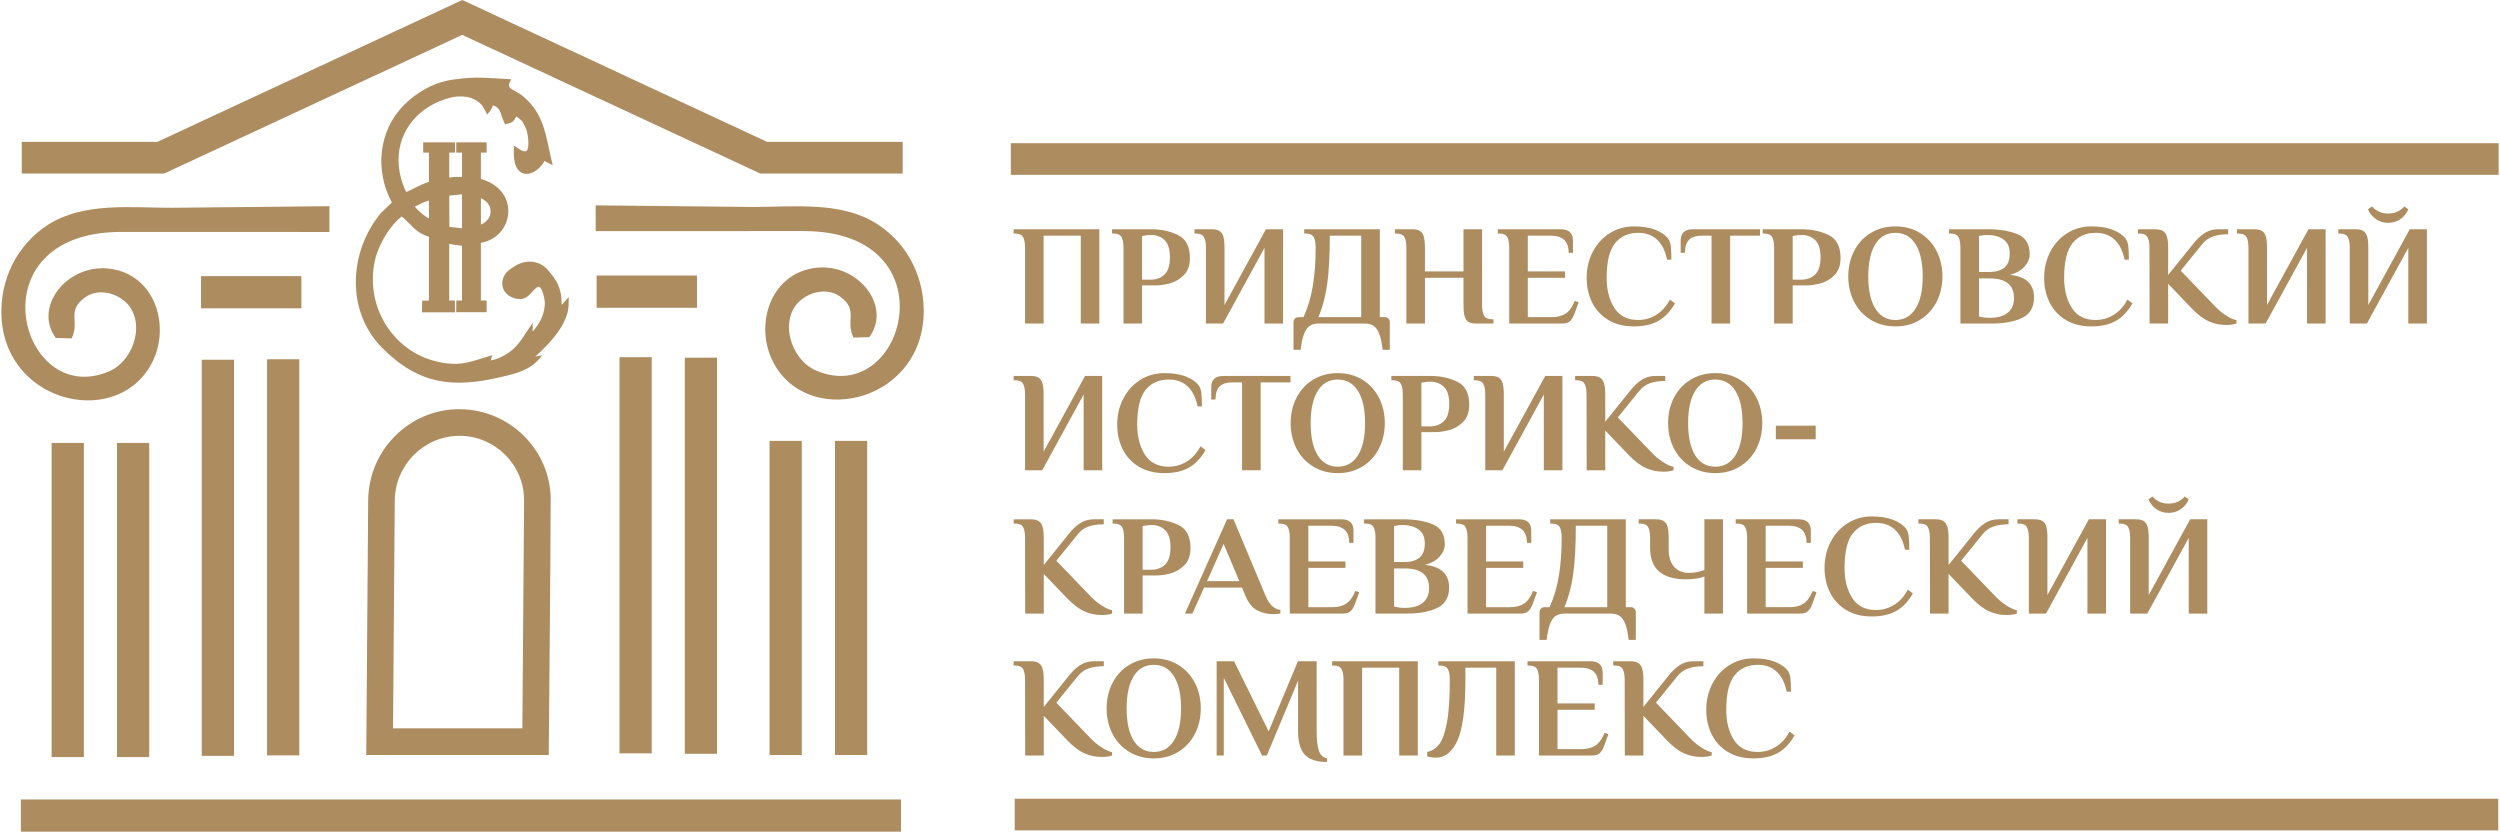 <?xml version="1.0" encoding="UTF-8"?>
<!DOCTYPE svg PUBLIC "-//W3C//DTD SVG 1.1//EN" "http://www.w3.org/Graphics/SVG/1.1/DTD/svg11.dtd">
<!-- Creator: CorelDRAW -->
<svg xmlns="http://www.w3.org/2000/svg" xml:space="preserve" width="1013px" height="337px" version="1.1" style="shape-rendering:geometricPrecision; text-rendering:geometricPrecision; image-rendering:optimizeQuality; fill-rule:evenodd; clip-rule:evenodd"
viewBox="0 0 3530.31 1175.75"
 xmlns:xlink="http://www.w3.org/1999/xlink"
 xmlns:xodm="http://www.corel.com/coreldraw/odm/2003">
 <defs>
  <style type="text/css">
   <![CDATA[
    .fil1 {fill:#AD8C5F}
    .fil0 {fill:#AD8C5F;fill-rule:nonzero}
   ]]>
  </style>
 </defs>
 <g id="Слой_x0020_1">
  <path class="fil0" d="M1447.15 350.35c0,-6.87 -0.95,-11.96 -2.83,-15.26 -1.89,-3.29 -5.66,-4.94 -11.32,-4.94l-2.01 0 0 -6.06 121.18 0 0 133.3 -26.25 0 0 -124.21 -52.52 0 0 124.21 -26.25 0 0 -107.04zm139.16 0c0,-6.87 -0.95,-11.96 -2.84,-15.26 -1.88,-3.29 -5.65,-4.94 -11.31,-4.94l-2.01 0 0 -6.06 55.54 0c13.87,0 26.42,2.73 37.67,8.18 11.24,5.45 16.86,16.26 16.86,32.41 0,10.5 -2.92,18.65 -8.78,24.44 -5.86,5.79 -12.42,9.63 -19.69,11.52 -7.28,1.88 -13.94,2.82 -20,2.82l-19.19 0 0 53.93 -26.25 0 0 -107.04zm38.37 45.03c7.94,0 14.48,-2.42 19.59,-7.26 5.12,-4.85 7.68,-13 7.68,-24.45 0,-11.3 -2.53,-19.38 -7.58,-24.23 -5.05,-4.85 -11.28,-7.27 -18.68,-7.27 -3.91,0 -6.94,0.26 -9.09,0.8l-4.04 0.61 0 61.8 12.12 0zm78.16 -45.03c0,-6.87 -0.94,-11.96 -2.82,-15.26 -1.89,-3.29 -5.66,-4.94 -11.32,-4.94l-2.02 0 0 -6.06 24.24 0c4.85,0 8.55,0.81 11.11,2.42 2.56,1.62 4.38,4.27 5.45,7.98 1.08,3.7 1.62,8.99 1.62,15.86l0 80.79 58.57 -107.05 24.23 0 0 133.3 -26.25 0 0 -107.04 -58.57 107.04 -24.24 0 0 -107.04zm123.82 105.02c0,-2.02 0.67,-3.7 2.01,-5.05 1.35,-1.35 3.03,-2.02 5.05,-2.02l7.07 0c6.19,-13.46 10.6,-28.24 13.23,-44.33 2.63,-16.09 3.94,-33.97 3.94,-53.62 0,-6.87 -0.94,-11.96 -2.83,-15.26 -1.88,-3.29 -5.66,-4.94 -11.31,-4.94l-2.02 0 0 -6.06 106.85 0 0 124.21 7.06 0c2.02,0 3.71,0.67 5.06,2.02 1.34,1.35 2.01,3.03 2.01,5.05l0 39.18 -10.1 0c-1.07,-9.55 -2.66,-17.03 -4.74,-22.42 -2.09,-5.38 -4.75,-9.19 -7.98,-11.41 -3.23,-2.22 -7.41,-3.33 -12.52,-3.33l-65.44 0c-5.11,0 -9.29,1.11 -12.53,3.33 -3.23,2.22 -5.88,6.03 -7.97,11.41 -2.09,5.39 -3.67,12.87 -4.75,22.42l-10.09 0 0 -39.18zm95.73 -7.07l0 -115.12 -44.44 0c0,27.73 -1.21,50.42 -3.63,68.06 -2.43,17.64 -6.6,33.33 -12.52,47.06l60.59 0zm63.82 -97.95c0,-6.87 -0.94,-11.96 -2.82,-15.26 -1.89,-3.29 -5.66,-4.94 -11.32,-4.94l-2.01 0 0 -6.06 24.23 0c4.85,0 8.55,0.81 11.11,2.42 2.56,1.62 4.37,4.27 5.45,7.98 1.08,3.7 1.62,8.99 1.62,15.86l0 33.32 54.53 0 0 -59.58 26.26 0 0 107.05c0,6.86 0.94,11.94 2.83,15.24 1.88,3.3 5.65,4.95 11.3,4.95l2.03 0 0 6.06 -24.24 0c-4.85,0 -8.55,-0.77 -11.11,-2.32 -2.56,-1.55 -4.38,-4.18 -5.46,-7.88 -1.07,-3.7 -1.61,-9.06 -1.61,-16.05l0 -38.38 -54.53 0 0 64.63 -26.26 0 0 -107.04zm145.43 0c0,-6.87 -0.95,-11.96 -2.83,-15.26 -1.89,-3.29 -5.66,-4.94 -11.31,-4.94l-2.02 0 0 -6.06 89.07 0c11.44,0 17.16,5.38 17.16,16.16l0 17.16 -6.05 0c0,-8.35 -2.12,-14.47 -6.37,-18.37 -4.24,-3.91 -10.53,-5.86 -18.88,-5.86l-32.52 0 0 50.49 52.52 0 0 9.09 -52.52 0 0 55.54 34.54 0c7.68,0 14.07,-1.72 19.19,-5.14 5.11,-3.44 9.35,-9.4 12.72,-17.88l5.45 2.01 -5.85 15.96c-1.75,4.85 -3.84,8.42 -6.27,10.7 -2.42,2.3 -6.19,3.44 -11.3,3.44l-74.73 0 0 -107.04zm176.12 111.08c-13.87,0 -25.82,-2.99 -35.85,-8.99 -10.03,-5.99 -17.68,-14.17 -22.93,-24.54 -5.25,-10.37 -7.88,-22.08 -7.88,-35.14 0,-13.47 2.9,-25.75 8.69,-36.86 5.79,-11.11 13.76,-19.86 23.93,-26.26 10.17,-6.39 21.52,-9.59 34.04,-9.59 11.85,0 21.74,1.51 29.69,4.54 7.94,3.03 14,6.97 18.17,11.82 2.43,3.1 3.91,6.93 4.44,11.51 0.54,4.58 0.82,10.98 0.82,19.19l-6.06 0c-2.56,-12.39 -7.27,-21.81 -14.15,-28.28 -6.86,-6.46 -15.82,-9.69 -26.85,-9.69 -13.73,0 -24.57,4.85 -32.52,14.54 -7.95,9.69 -11.92,26.05 -11.92,49.08 0,17.1 3.64,31.31 10.91,42.62 7.27,11.3 18.44,16.96 33.53,16.96 9.42,0 18.07,-2.49 25.95,-7.47 7.88,-4.98 14.24,-12.12 19.08,-21.41l7.07 5.45c-6.46,11.31 -14.26,19.56 -23.43,24.74 -9.15,5.19 -20.73,7.78 -34.73,7.78zm109.87 -128.25l-14.34 0c-7.54,0 -13.3,1.88 -17.27,5.65 -3.97,3.77 -5.96,9.96 -5.96,18.58l-6.06 0 0 -17.16c0,-10.78 5.73,-16.16 17.17,-16.16l94.93 0 0 9.09 -42.21 0 0 124.21 -26.26 0 0 -124.21zm88.46 17.17c0,-6.87 -0.94,-11.96 -2.82,-15.26 -1.89,-3.29 -5.66,-4.94 -11.32,-4.94l-2.01 0 0 -6.06 55.54 0c13.87,0 26.42,2.73 37.67,8.18 11.24,5.45 16.86,16.26 16.86,32.41 0,10.5 -2.93,18.65 -8.78,24.44 -5.86,5.79 -12.42,9.63 -19.7,11.52 -7.26,1.88 -13.93,2.82 -19.99,2.82l-19.19 0 0 53.93 -26.26 0 0 -107.04zm38.38 45.03c7.94,0 14.47,-2.42 19.59,-7.26 5.12,-4.85 7.68,-13 7.68,-24.45 0,-11.3 -2.53,-19.38 -7.58,-24.23 -5.05,-4.85 -11.27,-7.27 -18.68,-7.27 -3.91,0 -6.94,0.26 -9.09,0.8l-4.04 0.61 0 61.8 12.12 0zm133.1 66.05c-13.06,0 -24.67,-3.1 -34.84,-9.29 -10.17,-6.19 -18.01,-14.68 -23.53,-25.45 -5.52,-10.77 -8.28,-22.75 -8.28,-35.95 0,-13.2 2.76,-25.18 8.28,-35.95 5.52,-10.77 13.36,-19.26 23.53,-25.45 10.17,-6.19 21.78,-9.29 34.84,-9.29 13.06,0 24.64,3.1 34.74,9.29 10.1,6.19 17.9,14.68 23.43,25.45 5.52,10.77 8.28,22.75 8.28,35.95 0,13.2 -2.76,25.18 -8.28,35.95 -5.53,10.77 -13.33,19.26 -23.43,25.45 -10.1,6.19 -21.68,9.29 -34.74,9.29zm0 -9.09c12.25,0 21.74,-5.35 28.48,-16.06 6.73,-10.7 10.1,-25.88 10.1,-45.54 0,-19.66 -3.37,-34.84 -10.1,-45.55 -6.74,-10.7 -16.23,-16.05 -28.48,-16.05 -12.26,0 -21.71,5.35 -28.38,16.05 -6.66,10.71 -9.99,25.89 -9.99,45.55 0,19.66 3.33,34.84 9.99,45.54 6.67,10.71 16.12,16.06 28.38,16.06zm91.9 -101.99c0,-6.87 -0.95,-11.96 -2.83,-15.26 -1.89,-3.29 -5.66,-4.94 -11.32,-4.94l-2.01 0 0 -6.06 54.53 0c16.97,0 31.14,2.35 42.52,7.07 11.38,4.71 17.06,14.14 17.06,28.27 0,6.2 -2.45,12.02 -7.37,17.47 -4.91,5.45 -11.81,9.33 -20.7,11.61 22.75,2.29 34.13,12.94 34.13,31.92 0,14 -5.58,23.66 -16.76,28.99 -11.17,5.31 -25.45,7.97 -42.82,7.97l-44.43 0 0 -107.04zm41.4 34.13c8.75,0 15.66,-2.06 20.7,-6.16 5.05,-4.11 7.58,-10.74 7.58,-19.9 0,-9.28 -3,-15.99 -8.99,-20.09 -5.99,-4.11 -13.43,-6.16 -22.32,-6.16 -3.63,0 -6.46,0.26 -8.48,0.8l-3.64 0.61 0 50.9 15.15 0zm0 64.83c11.17,0 19.69,-2.42 25.55,-7.27 5.86,-4.84 8.79,-11.72 8.79,-20.6 0,-18.58 -11.45,-27.87 -34.34,-27.87l-15.15 0 0 53.72c1.48,0.54 2.83,0.88 4.05,1.01 2.95,0.67 6.32,1.01 10.09,1.01l1.01 0zm143.6 12.12c-13.87,0 -25.82,-2.99 -35.85,-8.99 -10.03,-5.99 -17.67,-14.17 -22.92,-24.54 -5.25,-10.37 -7.88,-22.08 -7.88,-35.14 0,-13.47 2.9,-25.75 8.69,-36.86 5.79,-11.11 13.76,-19.86 23.93,-26.26 10.17,-6.39 21.51,-9.59 34.03,-9.59 11.85,0 21.75,1.51 29.69,4.54 7.95,3.03 14,6.97 18.18,11.82 2.43,3.1 3.91,6.93 4.44,11.51 0.54,4.58 0.81,10.98 0.81,19.19l-6.06 0c-2.56,-12.39 -7.27,-21.81 -14.14,-28.28 -6.86,-6.46 -15.82,-9.69 -26.86,-9.69 -13.73,0 -24.57,4.85 -32.51,14.54 -7.95,9.69 -11.92,26.05 -11.92,49.08 0,17.1 3.63,31.31 10.9,42.62 7.28,11.3 18.45,16.96 33.53,16.96 9.43,0 18.08,-2.49 25.96,-7.47 7.87,-4.98 14.23,-12.12 19.08,-21.41l7.07 5.45c-6.46,11.31 -14.27,19.56 -23.43,24.74 -9.16,5.19 -20.74,7.78 -34.74,7.78zm190.46 -2.02c-8.48,0 -16.59,-1.72 -24.33,-5.15 -7.75,-3.43 -16.06,-9.8 -24.95,-19.09l-32.52 -33.93 0 56.15 -26.25 0 -0.2 -107.04c0,-6.87 -0.95,-11.96 -2.83,-15.26 -1.89,-3.29 -5.65,-4.94 -11.31,-4.94l-2.02 0 0 -6.06 24.23 0c4.72,0 8.39,0.81 11.01,2.42 2.62,1.62 4.51,4.31 5.65,8.08 1.15,3.77 1.72,9.02 1.72,15.76l0 38.37 34.95 -43.42c4.98,-6.47 10.33,-11.62 16.05,-15.45 5.73,-3.84 12.29,-5.76 19.7,-5.76l14.13 0 0 7.07c-8.35,0 -15.51,1.04 -21.51,3.13 -5.99,2.08 -11.14,5.82 -15.45,11.21l-30.09 37.16 46.65 48.48c4.99,5.52 10.61,10.33 16.87,14.44 6.26,4.1 11.35,6.42 15.25,6.96l0 4.85c-4.04,1.35 -8.95,2.02 -14.75,2.02zm31.72 -109.06c0,-6.87 -0.95,-11.96 -2.83,-15.26 -1.89,-3.29 -5.66,-4.94 -11.32,-4.94l-2.01 0 0 -6.06 24.23 0c4.85,0 8.55,0.81 11.11,2.42 2.56,1.62 4.38,4.27 5.46,7.98 1.07,3.7 1.61,8.99 1.61,15.86l0 80.79 58.57 -107.05 24.24 0 0 133.3 -26.26 0 0 -107.04 -58.57 107.04 -24.23 0 0 -107.04zm143.2 0c0,-6.87 -0.95,-11.96 -2.83,-15.26 -1.89,-3.29 -5.66,-4.94 -11.31,-4.94l-2.02 0 0 -6.06 24.23 0c4.85,0 8.56,0.81 11.11,2.42 2.56,1.62 4.38,4.27 5.45,7.98 1.08,3.7 1.62,8.99 1.62,15.86l0 80.79 58.57 -107.05 24.24 0 0 133.3 -26.26 0 0 -107.04 -58.56 107.04 -24.24 0 0 -107.04zm54.33 -35.35c-6.47,0 -12.19,-1.72 -17.17,-5.15 -4.98,-3.44 -8.76,-8.05 -11.32,-13.84l5.66 -4.24c2.29,2.83 5.35,5.22 9.19,7.17 3.84,1.96 8.39,2.93 13.64,2.93 5.25,0 9.79,-0.97 13.63,-2.93 3.84,-1.95 6.9,-4.34 9.19,-7.17l5.65 4.24c-2.55,5.79 -6.32,10.4 -11.3,13.84 -4.99,3.43 -10.71,5.15 -17.17,5.15z"/>
  <path class="fil0" d="M1447.15 557.75c0,-6.87 -0.95,-11.94 -2.83,-15.25 -1.89,-3.3 -5.66,-4.95 -11.32,-4.95l-2.01 0 0 -6.06 24.23 0c4.85,0 8.55,0.82 11.11,2.43 2.56,1.62 4.38,4.28 5.46,7.98 1.07,3.7 1.61,8.98 1.61,15.85l0 80.79 58.57 -107.05 24.24 0 0 133.31 -26.26 0 0 -107.05 -58.57 107.05 -24.23 0 0 -107.05zm196.92 111.09c-13.87,0 -25.82,-3 -35.85,-8.99 -10.03,-5.99 -17.67,-14.17 -22.93,-24.54 -5.24,-10.37 -7.87,-22.08 -7.87,-35.14 0,-13.47 2.89,-25.76 8.68,-36.86 5.79,-11.11 13.77,-19.86 23.94,-26.26 10.16,-6.39 21.51,-9.59 34.03,-9.59 11.85,0 21.75,1.51 29.69,4.54 7.94,3.03 14,6.97 18.18,11.82 2.42,3.1 3.91,6.93 4.44,11.51 0.54,4.58 0.81,10.98 0.81,19.19l-6.06 0c-2.56,-12.39 -7.27,-21.82 -14.14,-28.28 -6.87,-6.46 -15.82,-9.69 -26.86,-9.69 -13.73,0 -24.57,4.84 -32.52,14.54 -7.95,9.7 -11.91,26.05 -11.91,49.08 0,17.1 3.63,31.3 10.9,42.61 7.27,11.31 18.45,16.97 33.53,16.97 9.43,0 18.07,-2.49 25.95,-7.48 7.88,-4.98 14.24,-12.11 19.09,-21.4l7.07 5.45c-6.47,11.31 -14.27,19.56 -23.43,24.74 -9.16,5.18 -20.74,7.78 -34.74,7.78zm109.87 -128.26l-14.34 0c-7.54,0 -13.29,1.89 -17.27,5.66 -3.97,3.77 -5.95,9.97 -5.95,18.58l-6.06 0 0 -17.17c0,-10.77 5.72,-16.16 17.17,-16.16l94.92 0 0 9.09 -42.21 0 0 124.22 -26.26 0 0 -124.22zm135.32 128.26c-13.06,0 -24.67,-3.09 -34.83,-9.29 -10.17,-6.2 -18.02,-14.68 -23.54,-25.45 -5.51,-10.77 -8.28,-22.76 -8.28,-35.95 0,-13.2 2.77,-25.18 8.28,-35.95 5.52,-10.78 13.37,-19.26 23.54,-25.45 10.16,-6.19 21.77,-9.29 34.83,-9.29 13.07,0 24.65,3.1 34.74,9.29 10.1,6.19 17.91,14.67 23.44,25.45 5.51,10.77 8.28,22.75 8.28,35.95 0,13.19 -2.77,25.18 -8.28,35.95 -5.53,10.77 -13.34,19.25 -23.44,25.45 -10.09,6.2 -21.67,9.29 -34.74,9.29zm0 -9.09c12.26,0 21.75,-5.35 28.48,-16.06 6.73,-10.7 10.1,-25.88 10.1,-45.54 0,-19.66 -3.37,-34.84 -10.1,-45.55 -6.73,-10.7 -16.22,-16.05 -28.48,-16.05 -12.25,0 -21.71,5.35 -28.37,16.05 -6.67,10.71 -10,25.89 -10,45.55 0,19.66 3.33,34.84 10,45.54 6.66,10.71 16.12,16.06 28.37,16.06zm91.9 -102c0,-6.87 -0.94,-11.94 -2.82,-15.25 -1.89,-3.3 -5.66,-4.95 -11.31,-4.95l-2.02 0 0 -6.06 55.54 0c13.87,0 26.42,2.73 37.67,8.19 11.24,5.45 16.86,16.26 16.86,32.41 0,10.5 -2.93,18.65 -8.78,24.44 -5.86,5.79 -12.42,9.63 -19.69,11.51 -7.28,1.89 -13.94,2.83 -20,2.83l-19.19 0 0 53.93 -26.26 0 0 -107.05zm38.38 45.05c7.94,0 14.47,-2.43 19.59,-7.28 5.12,-4.85 7.67,-12.99 7.67,-24.44 0,-11.31 -2.52,-19.39 -7.57,-24.23 -5.05,-4.85 -11.28,-7.27 -18.68,-7.27 -3.91,0 -6.94,0.27 -9.09,0.8l-4.04 0.61 0 61.81 12.12 0zm78.16 -45.05c0,-6.87 -0.94,-11.94 -2.82,-15.25 -1.89,-3.3 -5.66,-4.95 -11.32,-4.95l-2.01 0 0 -6.06 24.23 0c4.85,0 8.55,0.82 11.11,2.43 2.56,1.62 4.37,4.28 5.45,7.98 1.08,3.7 1.62,8.98 1.62,15.85l0 80.79 58.57 -107.05 24.24 0 0 133.31 -26.26 0 0 -107.05 -58.57 107.05 -24.24 0 0 -107.05zm251.46 109.07c-8.49,0 -16.59,-1.72 -24.34,-5.15 -7.74,-3.44 -16.05,-9.79 -24.94,-19.09l-32.52 -33.93 0 56.15 -26.26 0 -0.2 -107.05c0,-6.87 -0.94,-11.94 -2.83,-15.25 -1.88,-3.3 -5.65,-4.95 -11.31,-4.95l-2.02 0 0 -6.06 24.24 0c4.71,0 8.38,0.82 11.01,2.43 2.62,1.62 4.51,4.31 5.65,8.08 1.15,3.77 1.72,9.02 1.72,15.75l0 38.38 34.94 -43.43c4.98,-6.46 10.34,-11.61 16.06,-15.45 5.72,-3.84 12.29,-5.76 19.69,-5.76l14.14 0 0 7.08c-8.35,0 -15.52,1.04 -21.51,3.12 -5.99,2.09 -11.14,5.83 -15.45,11.22l-30.09 37.16 46.65 48.47c4.98,5.52 10.61,10.34 16.87,14.45 6.26,4.1 11.34,6.42 15.24,6.96l0 4.85c-4.03,1.34 -8.95,2.02 -14.74,2.02zm73.72 2.02c-13.06,0 -24.68,-3.09 -34.84,-9.29 -10.17,-6.2 -18.01,-14.68 -23.53,-25.45 -5.52,-10.77 -8.29,-22.76 -8.29,-35.95 0,-13.2 2.77,-25.18 8.29,-35.95 5.52,-10.78 13.36,-19.26 23.53,-25.45 10.16,-6.19 21.78,-9.29 34.84,-9.29 13.06,0 24.64,3.1 34.73,9.29 10.1,6.19 17.92,14.67 23.44,25.45 5.52,10.77 8.28,22.75 8.28,35.95 0,13.19 -2.76,25.18 -8.28,35.95 -5.52,10.77 -13.34,19.25 -23.44,25.45 -10.09,6.2 -21.67,9.29 -34.73,9.29zm0 -9.09c12.25,0 21.75,-5.35 28.47,-16.06 6.74,-10.7 10.1,-25.88 10.1,-45.54 0,-19.66 -3.36,-34.84 -10.1,-45.55 -6.72,-10.7 -16.22,-16.05 -28.47,-16.05 -12.25,0 -21.72,5.35 -28.38,16.05 -6.67,10.71 -10,25.89 -10,45.55 0,19.66 3.33,34.84 10,45.54 6.66,10.71 16.13,16.06 28.38,16.06zm85.63 -38.78l0 -19.19 56.36 0 0 19.19 -56.36 0z"/>
  <path class="fil0" d="M1555.4 869.45c-8.48,0 -16.59,-1.71 -24.33,-5.14 -7.75,-3.44 -16.06,-9.8 -24.95,-19.1l-32.52 -33.93 0 56.16 -26.25 0 -0.2 -107.05c0,-6.87 -0.95,-11.95 -2.83,-15.25 -1.89,-3.3 -5.66,-4.95 -11.32,-4.95l-2.01 0 0 -6.06 24.23 0c4.72,0 8.39,0.81 11.01,2.43 2.63,1.61 4.52,4.31 5.66,8.08 1.14,3.77 1.71,9.02 1.71,15.75l0 38.37 34.95 -43.42c4.98,-6.46 10.33,-11.61 16.05,-15.45 5.73,-3.84 12.29,-5.76 19.7,-5.76l14.13 0 0 7.07c-8.35,0 -15.51,1.05 -21.5,3.13 -6,2.09 -11.15,5.83 -15.46,11.22l-30.09 37.16 46.65 48.47c4.99,5.52 10.61,10.34 16.87,14.44 6.26,4.11 11.34,6.43 15.25,6.97l0 4.85c-4.04,1.34 -8.95,2.01 -14.75,2.01zm31.72 -109.06c0,-6.87 -0.95,-11.95 -2.83,-15.25 -1.89,-3.3 -5.66,-4.95 -11.31,-4.95l-2.02 0 0 -6.06 55.54 0c13.87,0 26.42,2.73 37.67,8.18 11.24,5.46 16.86,16.26 16.86,32.42 0,10.5 -2.92,18.65 -8.78,24.44 -5.86,5.79 -12.42,9.62 -19.69,11.51 -7.28,1.89 -13.94,2.83 -20,2.83l-19.19 0 0 53.93 -26.25 0 0 -107.05zm38.37 45.04c7.95,0 14.48,-2.42 19.59,-7.27 5.12,-4.85 7.68,-13 7.68,-24.44 0,-11.31 -2.53,-19.39 -7.58,-24.24 -5.05,-4.84 -11.27,-7.26 -18.68,-7.26 -3.91,0 -6.93,0.26 -9.09,0.8l-4.04 0.61 0 61.8 12.12 0zm172.89 62.81c-8.48,0 -16.16,-1.78 -23.03,-5.35 -6.86,-3.57 -12.45,-10.53 -16.76,-20.9l-4.64 -11.32 -53.73 0 -16.56 36.77 -10.5 0 59.58 -133.31 9.09 0 45.24 107.86c5.12,12.52 12.12,19.25 21.01,20.19l0 5.05c-2.43,0.68 -5.66,1.01 -9.7,1.01zm-93.92 -46.65l45.65 0 -22.22 -52.72 -23.43 52.72zm116.94 -61.2c0,-6.87 -0.94,-11.95 -2.82,-15.25 -1.89,-3.3 -5.66,-4.95 -11.32,-4.95l-2.01 0 0 -6.06 89.07 0c11.44,0 17.16,5.39 17.16,16.16l0 17.17 -6.05 0c0,-8.35 -2.12,-14.48 -6.37,-18.38 -4.24,-3.91 -10.53,-5.86 -18.88,-5.86l-32.52 0 0 50.49 52.51 0 0 9.09 -52.51 0 0 55.55 34.54 0c7.68,0 14.07,-1.72 19.19,-5.15 5.11,-3.44 9.35,-9.4 12.72,-17.88l5.45 2.02 -5.85 15.96c-1.75,4.85 -3.84,8.41 -6.27,10.7 -2.42,2.29 -6.19,3.44 -11.3,3.44l-74.74 0 0 -107.05zm121.19 0c0,-6.87 -0.94,-11.95 -2.83,-15.25 -1.88,-3.3 -5.65,-4.95 -11.31,-4.95l-2.02 0 0 -6.06 54.54 0c16.96,0 31.13,2.36 42.51,7.07 11.38,4.72 17.06,14.14 17.06,28.28 0,6.19 -2.45,12.02 -7.37,17.47 -4.91,5.45 -11.81,9.32 -20.7,11.61 22.76,2.29 34.14,12.93 34.14,31.91 0,14.01 -5.59,23.67 -16.77,28.99 -11.17,5.32 -25.44,7.98 -42.82,7.98l-44.43 0 0 -107.05zm41.41 34.14c8.75,0 15.65,-2.06 20.7,-6.17 5.04,-4.1 7.57,-10.73 7.57,-19.89 0,-9.29 -2.99,-15.99 -8.98,-20.1 -6,-4.11 -13.44,-6.15 -22.32,-6.15 -3.64,0 -6.47,0.26 -8.49,0.8l-3.63 0.61 0 50.9 15.15 0zm0 64.83c11.17,0 19.68,-2.42 25.55,-7.27 5.85,-4.85 8.78,-11.72 8.78,-20.61 0,-18.58 -11.44,-27.87 -34.33,-27.87l-15.15 0 0 53.73c1.48,0.53 2.83,0.87 4.04,1.01 2.96,0.67 6.32,1.01 10.09,1.01l1.02 0zm88.66 -98.97c0,-6.87 -0.94,-11.95 -2.83,-15.25 -1.88,-3.3 -5.65,-4.95 -11.31,-4.95l-2.02 0 0 -6.06 89.07 0c11.45,0 17.17,5.39 17.17,16.16l0 17.17 -6.06 0c0,-8.35 -2.12,-14.48 -6.36,-18.38 -4.24,-3.91 -10.54,-5.86 -18.88,-5.86l-32.53 0 0 50.49 52.52 0 0 9.09 -52.52 0 0 55.55 34.54 0c7.68,0 14.07,-1.72 19.19,-5.15 5.12,-3.44 9.36,-9.4 12.72,-17.88l5.46 2.02 -5.86 15.96c-1.75,4.85 -3.84,8.41 -6.26,10.7 -2.43,2.29 -6.2,3.44 -11.31,3.44l-74.73 0 0 -107.05zm101.8 105.03c0,-2.03 0.67,-3.71 2.01,-5.06 1.35,-1.34 3.03,-2.01 5.05,-2.01l7.07 0c6.2,-13.47 10.6,-28.25 13.23,-44.34 2.63,-16.09 3.94,-33.96 3.94,-53.62 0,-6.87 -0.94,-11.95 -2.83,-15.25 -1.88,-3.3 -5.65,-4.95 -11.31,-4.95l-2.02 0 0 -6.06 106.85 0 0 124.22 7.06 0c2.03,0 3.71,0.67 5.06,2.01 1.34,1.35 2.01,3.03 2.01,5.06l0 39.18 -10.09 0c-1.08,-9.56 -2.66,-17.03 -4.75,-22.42 -2.09,-5.39 -4.75,-9.19 -7.98,-11.41 -3.23,-2.22 -7.4,-3.33 -12.52,-3.33l-65.44 0c-5.11,0 -9.29,1.11 -12.52,3.33 -3.23,2.22 -5.89,6.02 -7.98,11.41 -2.09,5.39 -3.67,12.86 -4.75,22.42l-10.09 0 0 -39.18zm95.73 -7.07l0 -115.13 -44.43 0c0,27.74 -1.22,50.42 -3.64,68.06 -2.42,17.65 -6.6,33.33 -12.52,47.07l60.59 0zm137.34 -43.43c-3.09,1.35 -6.97,2.36 -11.61,3.03 -4.65,0.68 -9.46,1.01 -14.44,1.01 -33.8,0 -50.7,-14.81 -50.7,-44.43l0 -14.14c0,-6.87 -0.94,-11.95 -2.82,-15.25 -1.89,-3.3 -5.66,-4.95 -11.32,-4.95l-2.01 0 0 -6.06 24.23 0c4.85,0 8.55,0.81 11.11,2.43 2.56,1.61 4.38,4.27 5.46,7.97 1.07,3.71 1.61,8.99 1.61,15.86l0 16.16c0,10.77 2.59,19.02 7.77,24.74 5.19,5.72 12.02,8.58 20.5,8.58 7.82,0 15.22,-1.34 22.22,-4.04l0 -71.7 26.26 0 0 133.31 -26.26 0 0 -52.52zm60.39 -54.53c0,-6.87 -0.94,-11.95 -2.82,-15.25 -1.89,-3.3 -5.66,-4.95 -11.32,-4.95l-2.01 0 0 -6.06 89.07 0c11.44,0 17.17,5.39 17.17,16.16l0 17.17 -6.06 0c0,-8.35 -2.12,-14.48 -6.37,-18.38 -4.24,-3.91 -10.53,-5.86 -18.88,-5.86l-32.52 0 0 50.49 52.52 0 0 9.09 -52.52 0 0 55.55 34.54 0c7.68,0 14.07,-1.72 19.19,-5.15 5.12,-3.44 9.35,-9.4 12.72,-17.88l5.45 2.02 -5.85 15.96c-1.75,4.85 -3.84,8.41 -6.27,10.7 -2.42,2.29 -6.19,3.44 -11.31,3.44l-74.73 0 0 -107.05zm176.12 111.09c-13.86,0 -25.81,-3 -35.84,-8.99 -10.03,-5.99 -17.68,-14.18 -22.93,-24.54 -5.25,-10.37 -7.88,-22.08 -7.88,-35.15 0,-13.46 2.9,-25.75 8.69,-36.85 5.79,-11.12 13.77,-19.87 23.94,-26.27 10.16,-6.39 21.51,-9.59 34.02,-9.59 11.86,0 21.75,1.52 29.69,4.55 7.95,3.03 14.01,6.97 18.18,11.81 2.43,3.1 3.91,6.94 4.44,11.52 0.54,4.57 0.82,10.97 0.82,19.18l-6.06 0c-2.56,-12.39 -7.28,-21.81 -14.14,-28.27 -6.87,-6.47 -15.83,-9.69 -26.86,-9.69 -13.74,0 -24.57,4.84 -32.52,14.54 -7.95,9.69 -11.92,26.04 -11.92,49.07 0,17.11 3.64,31.31 10.91,42.62 7.27,11.31 18.44,16.97 33.53,16.97 9.42,0 18.07,-2.49 25.95,-7.48 7.88,-4.98 14.24,-12.12 19.08,-21.4l7.08 5.45c-6.47,11.31 -14.27,19.55 -23.44,24.74 -9.15,5.18 -20.73,7.78 -34.74,7.78zm190.47 -2.03c-8.49,0 -16.6,-1.71 -24.34,-5.14 -7.75,-3.44 -16.05,-9.8 -24.94,-19.1l-32.52 -33.93 0 56.16 -26.26 0 -0.2 -107.05c0,-6.87 -0.94,-11.95 -2.83,-15.25 -1.88,-3.3 -5.65,-4.95 -11.31,-4.95l-2.02 0 0 -6.06 24.24 0c4.71,0 8.38,0.81 11.01,2.43 2.62,1.61 4.51,4.31 5.65,8.08 1.14,3.77 1.72,9.02 1.72,15.75l0 38.37 34.94 -43.42c4.98,-6.46 10.33,-11.61 16.05,-15.45 5.73,-3.84 12.29,-5.76 19.7,-5.76l14.14 0 0 7.07c-8.35,0 -15.52,1.05 -21.51,3.13 -6,2.09 -11.15,5.83 -15.45,11.22l-30.1 37.16 46.65 48.47c4.99,5.52 10.61,10.34 16.87,14.44 6.26,4.11 11.35,6.43 15.25,6.97l0 4.85c-4.03,1.34 -8.95,2.01 -14.74,2.01zm31.71 -109.06c0,-6.87 -0.94,-11.95 -2.83,-15.25 -1.88,-3.3 -5.65,-4.95 -11.31,-4.95l-2.02 0 0 -6.06 24.24 0c4.85,0 8.55,0.81 11.11,2.43 2.55,1.61 4.37,4.27 5.45,7.97 1.08,3.71 1.62,8.99 1.62,15.86l0 80.79 58.57 -107.05 24.23 0 0 133.31 -26.25 0 0 -107.05 -58.57 107.05 -24.24 0 0 -107.05zm143.2 0c0,-6.87 -0.95,-11.95 -2.83,-15.25 -1.88,-3.3 -5.65,-4.95 -11.31,-4.95l-2.02 0 0 -6.06 24.24 0c4.84,0 8.55,0.81 11.1,2.43 2.56,1.61 4.38,4.27 5.46,7.97 1.08,3.71 1.61,8.99 1.61,15.86l0 80.79 58.58 -107.05 24.23 0 0 133.31 -26.25 0 0 -107.05 -58.57 107.05 -24.24 0 0 -107.05zm54.33 -35.35c-6.46,0 -12.18,-1.72 -17.17,-5.14 -4.98,-3.44 -8.75,-8.05 -11.31,-13.84l5.66 -4.24c2.28,2.83 5.35,5.22 9.19,7.17 3.83,1.95 8.38,2.93 13.63,2.93 5.25,0 9.79,-0.98 13.63,-2.93 3.84,-1.95 6.91,-4.34 9.19,-7.17l5.66 4.24c-2.56,5.79 -6.33,10.4 -11.31,13.84 -4.99,3.42 -10.71,5.14 -17.17,5.14z"/>
  <path class="fil0" d="M1555.4 1070.11c-8.48,0 -16.59,-1.72 -24.33,-5.15 -7.75,-3.43 -16.06,-9.79 -24.95,-19.09l-32.52 -33.93 0 56.15 -26.25 0 -0.2 -107.04c0,-6.87 -0.95,-11.95 -2.83,-15.26 -1.89,-3.29 -5.66,-4.94 -11.32,-4.94l-2.01 0 0 -6.06 24.23 0c4.72,0 8.39,0.81 11.01,2.42 2.63,1.62 4.52,4.31 5.66,8.08 1.14,3.77 1.71,9.02 1.71,15.76l0 38.37 34.95 -43.43c4.98,-6.45 10.33,-11.61 16.05,-15.44 5.73,-3.84 12.29,-5.76 19.7,-5.76l14.13 0 0 7.07c-8.35,0 -15.51,1.04 -21.5,3.13 -6,2.08 -11.15,5.82 -15.46,11.21l-30.09 37.16 46.65 48.47c4.99,5.53 10.61,10.34 16.87,14.45 6.26,4.1 11.34,6.43 15.25,6.96l0 4.85c-4.04,1.35 -8.95,2.02 -14.75,2.02zm73.72 2.02c-13.06,0 -24.67,-3.09 -34.84,-9.29 -10.16,-6.19 -18.01,-14.68 -23.53,-25.45 -5.52,-10.77 -8.28,-22.75 -8.28,-35.95 0,-13.2 2.76,-25.18 8.28,-35.95 5.52,-10.77 13.37,-19.26 23.53,-25.45 10.17,-6.19 21.78,-9.29 34.84,-9.29 13.07,0 24.64,3.1 34.74,9.29 10.1,6.19 17.91,14.68 23.43,25.45 5.52,10.77 8.28,22.75 8.28,35.95 0,13.2 -2.76,25.18 -8.28,35.95 -5.52,10.77 -13.33,19.26 -23.43,25.45 -10.1,6.2 -21.67,9.29 -34.74,9.29zm0 -9.09c12.25,0 21.75,-5.35 28.48,-16.06 6.73,-10.7 10.1,-25.88 10.1,-45.54 0,-19.66 -3.37,-34.84 -10.1,-45.55 -6.73,-10.7 -16.23,-16.05 -28.48,-16.05 -12.25,0 -21.71,5.35 -28.38,16.05 -6.66,10.71 -9.99,25.89 -9.99,45.55 0,19.66 3.33,34.84 9.99,45.54 6.67,10.71 16.13,16.06 28.38,16.06zm245 14.14c-14.55,0 -25.01,-3.4 -31.41,-10.2 -6.39,-6.8 -9.6,-17.87 -9.6,-33.22l0 -71.5 -44.22 105.83 -6.67 0 -54.13 -109.87 0 109.87 -10.1 0 0 -133.3 24.64 0 48.88 99.17 41.41 -99.17 26.46 0 0 98.97c0,12.65 1.07,21.94 3.22,27.87 2.16,5.92 5.99,9.43 11.52,10.5l0 5.05zm23.23 -116.13c0,-6.87 -0.95,-11.95 -2.83,-15.26 -1.89,-3.29 -5.66,-4.94 -11.31,-4.94l-2.02 0 0 -6.06 121.18 0 0 133.3 -26.25 0 0 -124.21 -52.52 0 0 124.21 -26.25 0 0 -107.04zm130.47 110.07c-4.45,0 -8.49,-0.6 -12.12,-1.82l0 -6.26c6.6,-1.35 12.18,-4.91 16.77,-10.7 4.57,-5.79 8.24,-15.92 11,-30.4 2.76,-14.48 4.14,-34.77 4.14,-60.89 0,-6.87 -0.94,-11.95 -2.83,-15.26 -1.88,-3.29 -5.65,-4.94 -11.31,-4.94l-2.02 0 0 -6.06 108.06 0 0 133.3 -26.26 0 0 -124.21 -43.62 0 0 17.17c0,40.39 -3.67,68.84 -11.01,85.33 -7.34,16.49 -17.61,24.74 -30.8,24.74zm145.83 -110.07c0,-6.87 -0.95,-11.95 -2.83,-15.26 -1.89,-3.29 -5.66,-4.94 -11.31,-4.94l-2.03 0 0 -6.06 89.08 0c11.44,0 17.16,5.38 17.16,16.16l0 17.16 -6.05 0c0,-8.35 -2.12,-14.47 -6.36,-18.38 -4.25,-3.9 -10.54,-5.85 -18.89,-5.85l-32.52 0 0 50.49 52.52 0 0 9.09 -52.52 0 0 55.54 34.54 0c7.68,0 14.07,-1.71 19.19,-5.14 5.11,-3.44 9.35,-9.4 12.72,-17.88l5.45 2.01 -5.85 15.97c-1.75,4.84 -3.84,8.41 -6.27,10.7 -2.42,2.28 -6.19,3.43 -11.3,3.43l-74.73 0 0 -107.04zm229.44 109.06c-8.49,0 -16.6,-1.72 -24.34,-5.15 -7.74,-3.43 -16.06,-9.79 -24.94,-19.09l-32.52 -33.93 0 56.15 -26.26 0 -0.2 -107.04c0,-6.87 -0.94,-11.95 -2.83,-15.26 -1.88,-3.29 -5.65,-4.94 -11.31,-4.94l-2.02 0 0 -6.06 24.24 0c4.71,0 8.38,0.81 11,2.42 2.63,1.62 4.52,4.31 5.66,8.08 1.14,3.77 1.72,9.02 1.72,15.76l0 38.37 34.94 -43.43c4.98,-6.45 10.33,-11.61 16.05,-15.44 5.73,-3.84 12.29,-5.76 19.7,-5.76l14.13 0 0 7.07c-8.34,0 -15.51,1.04 -21.5,3.13 -5.99,2.08 -11.15,5.82 -15.45,11.21l-30.09 37.16 46.65 48.47c4.98,5.53 10.6,10.34 16.86,14.45 6.27,4.1 11.35,6.43 15.25,6.96l0 4.85c-4.04,1.35 -8.95,2.02 -14.74,2.02zm73.72 2.02c-13.87,0 -25.82,-2.99 -35.86,-8.98 -10.03,-6 -17.67,-14.18 -22.92,-24.55 -5.25,-10.37 -7.88,-22.08 -7.88,-35.14 0,-13.47 2.9,-25.75 8.69,-36.86 5.79,-11.11 13.77,-19.86 23.93,-26.26 10.17,-6.39 21.52,-9.59 34.04,-9.59 11.85,0 21.74,1.51 29.69,4.54 7.94,3.03 14,6.97 18.17,11.82 2.43,3.1 3.91,6.93 4.45,11.51 0.54,4.58 0.81,10.98 0.81,19.19l-6.06 0c-2.56,-12.39 -7.27,-21.82 -14.15,-28.27 -6.86,-6.47 -15.82,-9.7 -26.86,-9.7 -13.73,0 -24.57,4.85 -32.51,14.54 -7.95,9.7 -11.92,26.05 -11.92,49.08 0,17.1 3.64,31.3 10.91,42.62 7.27,11.3 18.44,16.96 33.52,16.96 9.43,0 18.08,-2.49 25.96,-7.47 7.88,-4.99 14.23,-12.12 19.08,-21.41l7.07 5.45c-6.46,11.32 -14.27,19.56 -23.43,24.75 -9.15,5.18 -20.73,7.77 -34.73,7.77z"/>
  <path class="fil1" d="M633.16 276.53l0.21 44.1 0.03 0.07 17.8 1.99 0 -47.95c-3.56,0.19 -6.61,0.57 -9.59,0.94 -2.74,0.34 -5.42,0.68 -8.45,0.85zm44.72 3.75l0 37.26c4.95,-2.11 8.56,-5.22 10.83,-8.79 1.93,-3.04 2.89,-6.45 2.89,-9.84 0,-3.39 -0.96,-6.79 -2.89,-9.84 -2.28,-3.58 -5.88,-6.69 -10.83,-8.79zm-92.49 11.44l-0.93 0.48c2.95,3.51 6.86,7.33 11.05,10.68 2.98,2.38 6.05,4.49 8.93,6.05l0 -25.43c-6.41,1.53 -12.75,4.88 -19.05,8.22zm106.36 217.73l-0.05 0.17c8.21,-1.43 17.33,-5.37 25.75,-11.23 14.87,-10.35 23.45,-27.43 33.61,-42.14l0 12.44c2.16,-2.28 4.23,-4.89 6.14,-7.66 4.08,-5.92 7.33,-12.48 8.86,-18.04 2.43,-8.85 2.76,-15.01 1.55,-20.78 -7.85,-36.99 -15.35,-1.3 -31.91,0.35 -18.4,1.83 -34.7,-14.53 -24.54,-33.33 2.6,-4.82 6.95,-8.18 14.73,-13.04 6.21,-3.89 12.94,-6.11 19.75,-6.34 6.56,-0.24 13.12,1.37 19.31,5.08 3.2,1.92 7.6,6.5 11.59,11.48 4.39,5.46 8.49,11.62 10.03,15.29 4.96,11.73 5.32,18.78 5.51,29.36l10.03 -11.22 -0.24 11.29c-0.61,28.73 -30.36,57.97 -47.18,72.97l9.68 -1.76c-14.78,20.78 -35.98,25.62 -60.46,31.21 -32.17,7.33 -60.37,10.13 -87.22,4.44 -26.97,-5.71 -52.35,-19.92 -78.67,-46.55 -25.13,-25.42 -36.76,-58.4 -36.93,-91.77 -0.18,-35.39 12.55,-71.21 35.75,-98.85l0.13 -0.16 15.05 -14.32c-12.07,-22.5 -16.86,-47.71 -14.16,-71.86 2.75,-24.56 13.24,-48.03 31.73,-66.45 8.4,-8.37 18.16,-15.84 28.71,-21.76 10.06,-5.66 20.88,-9.93 31.94,-12.27 5.21,-1.11 13,-2.21 20.82,-3.02 7.54,-0.78 15.17,-1.29 20.58,-1.27 15.74,0 33.13,1.59 49.1,2.36l-2.6 5.63c-2.51,5.45 2.52,8.15 8.21,11.21 3.11,1.67 6.37,3.42 9.28,5.73 26.84,21.28 32.27,46.6 38.48,75.52 1.01,4.74 2.06,9.59 3.24,14.65l2.07 8.74 -11.75 -5.94c-2.76,5.78 -8.54,11.92 -14.88,15.31 -3.13,1.66 -6.44,2.73 -9.7,2.87 -3.57,0.16 -7.02,-0.77 -10.02,-3.15 -5.33,-4.24 -8.98,-13.16 -8.67,-29.18l0.15 -7.57 6.32 4.13c4.2,2.75 7.25,3.92 9.39,3.94 1.38,0.02 2.34,-0.64 2.98,-1.7 1.02,-1.71 1.54,-4.28 1.73,-7.19 0.58,-8.83 -1.85,-19.55 -2.74,-21.74 -4.86,-11.93 -6.32,-12.99 -13.36,-18.09l-0.92 -0.67 -1.26 2.16c-1.44,2.5 -2.24,3.86 -3.71,5.09 -2.56,2.13 -7.6,3.07 -10.96,3.98 -1.91,-4.17 -3.43,-7.92 -4.87,-12.32 -2.29,-6.97 -4.23,-12.86 -12.84,-14.47 0.39,4.15 -5.04,9.57 -7.43,12.88l-6.22 -11.5c-5.2,-7.19 -13.71,-11.7 -22.29,-13.3 -8,-1.48 -16.6,-0.9 -24.34,1.14 -7.91,2.1 -15.31,4.91 -22.12,8.36 -19.53,9.89 -34.25,25 -42.6,43.16 -8.36,18.17 -10.37,39.45 -4.49,61.7 1.74,6.59 4.17,13.27 7.34,19.98 3.48,-1.34 7.37,-3.3 11.49,-5.39 6.43,-3.25 13.38,-6.76 20.79,-8.97l0 -41.38 -8.13 0 0 -14.49 44.98 0 0 14.49 -8.13 0 0 35.36c6.31,-1.16 10.65,-1.12 17.32,-1.07l0.72 0.01 0 -34.3 -8.13 0 0 -14.49 42.94 0 0 14.49 -8.13 0 0 37.29c17.74,5 28.9,14.92 34.5,26.43 3.45,7.08 4.77,14.75 4.19,22.23 -0.56,7.46 -3.02,14.75 -7.1,21.11 -6.61,10.29 -17.47,18.17 -31.59,20.5l0 81.54 0.19 0 7.92 0.03 0.09 16.52 -43.08 0 0.15 -16.46 7.86 -0.09 0.19 0 0 -77.38c-3.34,-0.37 -7.08,-0.86 -10.66,-1.41 -2.52,-0.39 -5.04,-0.82 -7.38,-1.27l0 80.13 7.92 -0.04 0.16 16.68 -46.65 0 0.27 -16.41 9.58 -0.23 0 -90.23c-13.56,-4.04 -20.63,-11.32 -27.81,-18.7 -3.32,-3.42 -6.66,-6.85 -10.69,-9.87 -7.97,5.96 -15.67,15.2 -22.13,25.52 -7.75,12.41 -13.63,26.23 -16,37.74 -1.76,8.55 -2.62,17.02 -2.64,25.31 -0.07,28.3 9.57,54.76 26.13,75.57 16.54,20.79 40,35.94 67.6,41.63 32.14,6.62 45.54,-1.2 75.1,-9.75l-2.25 7.37zm-614.85 -31.68l22.45 0.65c11.93,-24.93 -7.78,-38.52 18.94,-58.02 16.27,-11.87 39.77,-7.85 54.96,4.55 32.4,26.45 15.76,84.52 -21.43,100.24 -126.08,53.31 -192.58,-197.24 17.69,-197.35l294.21 0.1 0.06 -36.45 -223.19 2.24c-57.66,0 -123.97,-8.17 -174.17,23.75 -44.59,28.36 -68.95,78.36 -66.21,130.99 6.5,124.95 168.83,158.42 214.45,60.81 22.2,-47.48 4.51,-112.42 -49.95,-127.16 -65.4,-17.69 -122.01,49.3 -87.81,95.65zm-5.89 148.37l45.56 0 0 444.15 -45.56 0 0 -444.15zm92.45 0l45.56 0 0 444.15 -45.56 0 0 -444.15zm119.83 -117.62l45.56 0 0 560.01 -45.56 0 0 -560.01zm92.3 -0.59l45.55 0 0 560 -45.55 0 0 -560zm271.94 70.57l0.91 0.01c35.16,0.26 67.18,14.7 90.36,37.83 23.3,23.23 37.8,55.18 37.8,90.34l-0.08 0c-0.42,122.18 -1.79,238.46 -2.71,360.66l-257.98 0 2.71 -359.92c0.27,-35.6 14.79,-67.89 38.11,-91.2 23.32,-23.32 55.41,-37.79 90.88,-37.79l0 0.07zm0.76 37.58l-0.76 0 0 0.08c-25.03,0 -47.71,10.23 -64.21,26.73 -16.64,16.65 -27.01,39.56 -27.2,64.68l-2.43 322.04 182.83 0 2.43 -322.93 -0.07 0c0,-24.8 -10.21,-47.32 -26.6,-63.67 -16.51,-16.46 -39.18,-26.74 -63.99,-26.93zm575.67 7.14l-45.55 0 0 444.15 45.55 0 0 -444.15zm-92.45 -0.01l-45.56 0 0 444.16 45.56 0 0 -444.16zm-119.83 -117.61l-45.55 0 0 560.01 45.55 0 0 -560.01zm-92.3 -0.59l-45.55 0 0 560 45.55 0 0 -560zm-891.81 670.74l0 -45.56 1244.18 0 0 45.56 -1244.18 0zm254.66 -739.82l0 -45.55 141.89 0 0 45.55 -141.89 0zm991.94 -190.65l-201.39 0 -421.29 -195.96 -421.29 195.96 -201.39 0 0 -44.73 191.71 0 431.05 -200.55 430.89 200.55 191.71 0 0 44.73zm-432.68 189.83l0 -45.55 141.88 0 0 45.55 -141.88 0zm385.51 41.49l-9.56 0.28 -12.88 0.38c-11.94,-24.93 7.78,-38.53 -18.95,-58.03 -16.27,-11.87 -39.76,-7.85 -54.96,4.56 -32.4,26.44 -15.75,84.51 21.44,100.23 126.08,53.31 192.57,-197.24 -17.69,-197.35l-294.22 0.1 -0.06 -36.45 223.19 2.25c57.66,0 123.97,-8.18 174.17,23.74 44.6,28.36 68.95,78.36 66.21,130.99 -6.5,124.95 -168.82,158.42 -214.45,60.81 -22.2,-47.48 -4.51,-112.42 49.96,-127.16 65.39,-17.69 122,49.31 87.8,95.65z"/>
  <rect class="fil1" x="1427.04" y="202.43" width="2103.27" height="44.73"/>
  <rect class="fil1" x="1432.53" y="1129.16" width="2097.29" height="44.73"/>
 </g>
</svg>
